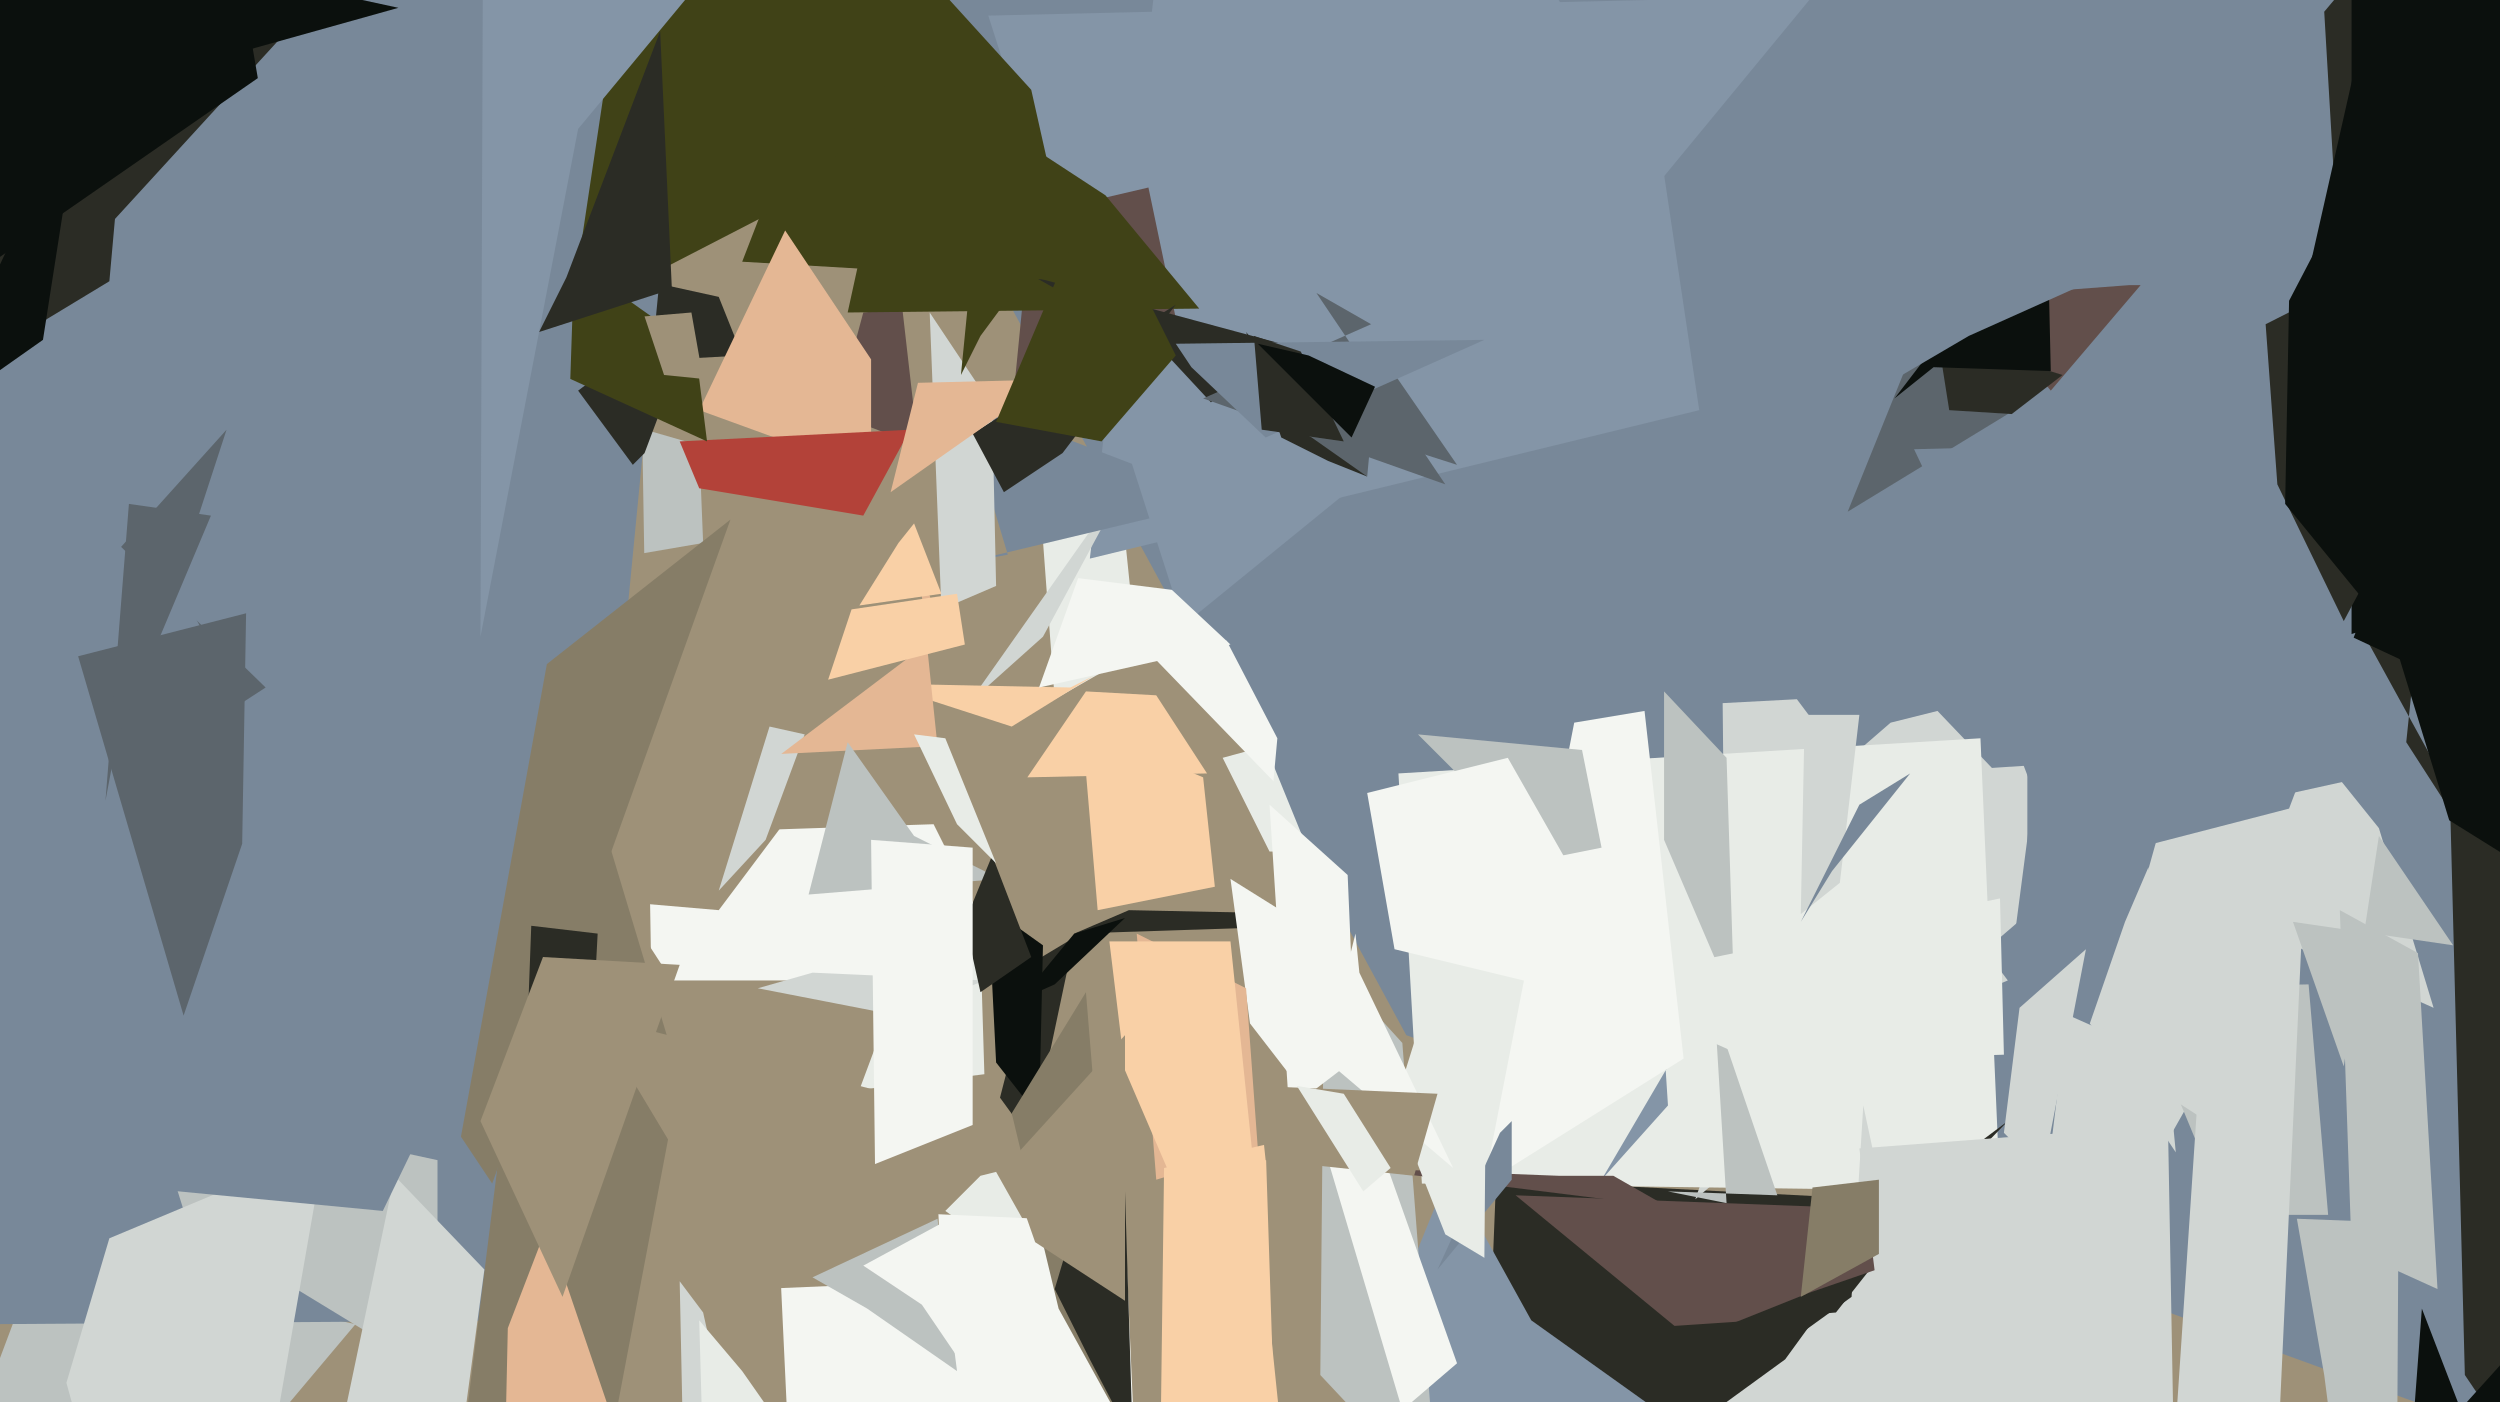 <svg xmlns="http://www.w3.org/2000/svg" width="640px" height="359px">
  <rect width="640" height="359" fill="rgb(158,145,120)"/>
  <polygon points="180,139 116,150 134,101 179,114" fill="rgb(188,194,192)"/>
  <polygon points="336,237 275,239 289,233 386,235" fill="rgb(43,44,37)"/>
  <polygon points="273,332 242,310 251,301 255,300" fill="rgb(232,236,231)"/>
  <polygon points="214,-4 653,-31 657,373 360,265" fill="rgb(120,136,153)"/>
  <polygon points="505,76 545,73 548,73 525,100" fill="rgb(98,79,75)"/>
  <polygon points="484,185 496,182 517,204 454,211" fill="rgb(209,214,211)"/>
  <polygon points="266,125 287,128 291,167 270,179" fill="rgb(232,236,231)"/>
  <polygon points="310,-130 425,38 435,105 279,143" fill="rgb(132,149,167)"/>
  <polygon points="582,387 376,478 383,302 480,307" fill="rgb(43,44,37)"/>
  <polygon points="134,65 184,76 190,91 172,92" fill="rgb(43,44,37)"/>
  <polygon points="371,300 392,338 434,368 343,369" fill="rgb(132,149,167)"/>
  <polygon points="291,119 287,126 267,163 248,180" fill="rgb(209,214,211)"/>
  <polygon points="259,251 172,251 148,214 239,211" fill="rgb(244,246,242)"/>
  <polygon points="560,283 517,359 544,139 559,100" fill="rgb(209,214,211)"/>
  <polygon points="519,234 434,307 472,199 519,196" fill="rgb(209,214,211)"/>
  <polygon points="199,309 288,313 291,382 206,458" fill="rgb(244,246,242)"/>
  <polygon points="658,317 514,253 534,100 810,-117" fill="rgb(120,136,153)"/>
  <polygon points="368,384 338,352 339,245 359,267" fill="rgb(188,194,192)"/>
  <polygon points="258,142 246,102 314,128 247,144" fill="rgb(120,136,153)"/>
  <polygon points="546,253 591,252 596,311 570,311" fill="rgb(188,194,192)"/>
  <polygon points="441,180 460,179 514,251 442,280" fill="rgb(209,214,211)"/>
  <polygon points="253,4 464,-1 389,90 303,160" fill="rgb(132,149,167)"/>
  <polygon points="358,198 507,189 512,305 364,303" fill="rgb(232,236,231)"/>
  <polygon points="168,326 -260,371 -196,-111 161,-94" fill="rgb(158,145,120)"/>
  <polygon points="444,257 426,215 426,177 442,194" fill="rgb(188,194,192)"/>
  <polygon points="264,55 294,48 303,91 259,106" fill="rgb(98,79,75)"/>
  <polygon points="309,198 263,199 278,177 296,178" fill="rgb(249,208,166)"/>
  <polygon points="471,226 461,234 462,183 476,183" fill="rgb(209,214,211)"/>
  <polygon points="27,415 -14,385 10,321 91,339" fill="rgb(188,194,192)"/>
  <polygon points="474,332 477,283 521,488 370,407" fill="rgb(209,214,211)"/>
  <polygon points="678,253 601,105 595,3 611,-16" fill="rgb(43,44,37)"/>
  <polygon points="184,233 149,230 217,43 205,205" fill="rgb(158,145,120)"/>
  <polygon points="221,80 231,79 235,114 214,106" fill="rgb(98,79,75)"/>
  <polygon points="143,338 -4,339 -146,-54 185,-95" fill="rgb(120,136,153)"/>
  <polygon points="557,295 535,262 544,236 550,222" fill="rgb(209,214,211)"/>
  <polygon points="313,194 324,191 335,218 325,218" fill="rgb(232,236,231)"/>
  <polygon points="455,306 427,305 442,308 439,259" fill="rgb(188,194,192)"/>
  <polygon points="307,79 217,80 231,16 283,50" fill="rgb(64,66,23)"/>
  <polygon points="145,429 110,438 143,173 174,276" fill="rgb(134,125,103)"/>
  <polygon points="148,100 180,76 165,116 162,119" fill="rgb(43,44,37)"/>
  <polygon points="24,-40 -27,-138 78,3 13,74" fill="rgb(43,44,37)"/>
  <polygon points="264,292 256,281 265,246 275,240" fill="rgb(43,44,37)"/>
  <polygon points="252,275 220,279 239,228 251,242" fill="rgb(232,236,231)"/>
  <polygon points="255,150 241,156 238,80 254,104" fill="rgb(209,214,211)"/>
  <polygon points="337,284 320,262 315,225 331,235" fill="rgb(244,246,242)"/>
  <polygon points="337,287 351,287 373,349 359,361" fill="rgb(244,246,242)"/>
  <polygon points="253,232 267,242 266,286 255,272" fill="rgb(11,16,13)"/>
  <polygon points="310,103 297,89 265,71 328,88" fill="rgb(43,44,37)"/>
  <polygon points="347,271 330,284 325,206 345,224" fill="rgb(244,246,242)"/>
  <polygon points="568,161 609,212 623,258 567,233" fill="rgb(209,214,211)"/>
  <polygon points="405,252 512,230 513,270 450,272" fill="rgb(232,236,231)"/>
  <polygon points="277,186 308,199 311,227 281,233" fill="rgb(249,208,166)"/>
  <polygon points="275,239 288,235 270,252 261,256" fill="rgb(11,16,13)"/>
  <polygon points="112,352 48,313 38,281 112,297" fill="rgb(188,194,192)"/>
  <polygon points="470,336 446,338 514,287 485,317" fill="rgb(43,44,37)"/>
  <polygon points="287,364 271,335 259,285 278,254" fill="rgb(134,125,103)"/>
  <polygon points="291,239 319,253 322,294 296,302" fill="rgb(228,183,148)"/>
  <polygon points="275,72 190,67 224,-21 264,23" fill="rgb(64,66,23)"/>
  <polygon points="658,392 631,352 623,42 767,-340" fill="rgb(43,44,37)"/>
  <polygon points="196,215 184,228 197,186 206,188" fill="rgb(209,214,211)"/>
  <polygon points="225,175 274,176 280,173 259,186" fill="rgb(249,208,166)"/>
  <polygon points="619,161 606,164 645,235 616,190" fill="rgb(43,44,37)"/>
  <polygon points="580,440 555,395 566,230 590,223" fill="rgb(209,214,211)"/>
  <polygon points="340,118 328,112 319,85 350,122" fill="rgb(43,44,37)"/>
  <polygon points="230,260 194,253 208,249 252,251" fill="rgb(209,214,211)"/>
  <polygon points="540,-35 551,-39 514,106 473,131" fill="rgb(92,101,108)"/>
  <polygon points="353,90 373,119 323,103 350,122" fill="rgb(92,101,108)"/>
  <polygon points="337,75 370,124 308,102 351,83" fill="rgb(92,101,108)"/>
  <polygon points="328,367 288,274 284,241 315,241" fill="rgb(249,208,166)"/>
  <polygon points="152,260 239,283 241,328 194,330" fill="rgb(158,145,120)"/>
  <polygon points="296,169 314,164 327,189 326,200" fill="rgb(244,246,242)"/>
  <polygon points="156,361 127,477 130,340 140,314" fill="rgb(228,183,148)"/>
  <polygon points="645,344 617,375 620,335 635,374" fill="rgb(11,16,13)"/>
  <polygon points="28,317 83,294 51,477 17,354" fill="rgb(209,214,211)"/>
  <polygon points="427,273 410,302 427,283 425,252" fill="rgb(132,149,167)"/>
  <polygon points="431,271 380,303 403,185 421,182" fill="rgb(244,246,242)"/>
  <polygon points="117,377 88,363 101,301 124,325" fill="rgb(209,214,211)"/>
  <polygon points="328,417 297,377 298,299 324,293" fill="rgb(249,208,166)"/>
  <polygon points="28,72 -10,95 17,-226 46,-129" fill="rgb(43,44,37)"/>
  <polygon points="315,165 266,176 276,148 300,151" fill="rgb(244,246,242)"/>
  <polygon points="240,191 200,193 241,162 235,143" fill="rgb(228,183,148)"/>
  <polygon points="28,202 68,176 31,140 58,110" fill="rgb(92,101,108)"/>
  <polygon points="427,309 347,299 399,301 413,301" fill="rgb(98,79,75)"/>
  <polygon points="245,351 222,335 208,327 240,312" fill="rgb(188,194,192)"/>
  <polygon points="521,311 388,306 433,343 463,331" fill="rgb(98,79,75)"/>
  <polygon points="515,106 499,105 496,86 528,96" fill="rgb(43,44,37)"/>
  <polygon points="405,341 465,337 457,348 435,364" fill="rgb(43,44,37)"/>
  <polygon points="252,35 268,63 251,86 246,96" fill="rgb(64,66,23)"/>
  <polygon points="256,225 207,229 217,190 234,214" fill="rgb(188,194,192)"/>
  <polygon points="387,302 368,325 384,290 387,287" fill="rgb(120,136,153)"/>
  <polygon points="301,88 380,87 324,112 305,94" fill="rgb(120,136,153)"/>
  <polygon points="357,283 381,206 380,322 370,316" fill="rgb(232,236,231)"/>
  <polygon points="126,303 118,291 140,170 187,133" fill="rgb(134,125,103)"/>
  <polygon points="223,121 179,105 201,59 223,92" fill="rgb(228,183,148)"/>
  <polygon points="599,233 619,244 624,330 602,320" fill="rgb(188,194,192)"/>
  <polygon points="410,217 395,220 363,188 405,192" fill="rgb(188,194,192)"/>
  <polygon points="557,399 495,446 476,294 555,288" fill="rgb(209,214,211)"/>
  <polygon points="224,533 178,520 174,328 180,336" fill="rgb(209,214,211)"/>
  <polygon points="350,203 386,194 423,259 357,243" fill="rgb(244,246,242)"/>
  <polygon points="347,239 348,249 372,299 339,271" fill="rgb(244,246,242)"/>
  <polygon points="218,156 245,152 247,165 212,174" fill="rgb(249,208,166)"/>
  <polygon points="264,245 251,254 247,236 254,219" fill="rgb(43,44,37)"/>
  <polygon points="136,237 153,239 149,315 134,291" fill="rgb(43,44,37)"/>
  <polygon points="322,278 368,280 362,301 324,297" fill="rgb(158,145,120)"/>
  <polygon points="332,278 344,280 356,299 349,305" fill="rgb(232,236,231)"/>
  <polygon points="249,111 301,78 272,116 257,126" fill="rgb(43,44,37)"/>
  <polygon points="613,491 595,352 588,312 614,313" fill="rgb(188,194,192)"/>
  <polygon points="632,177 602,163 602,-49 658,-35" fill="rgb(11,16,13)"/>
  <polygon points="221,132 179,125 174,113 233,110" fill="rgb(179,66,57)"/>
  <polygon points="144,332 123,287 139,245 174,247" fill="rgb(158,145,120)"/>
  <polygon points="-18,28 65,-6 102,2 -16,35" fill="rgb(11,16,13)"/>
  <polygon points="574,242 568,289 537,269 563,176" fill="rgb(209,214,211)"/>
  <polygon points="525,95 495,94 485,102 524,51" fill="rgb(11,16,13)"/>
  <polygon points="-49,172 21,23 11,87 -33,118" fill="rgb(11,16,13)"/>
  <polygon points="179,338 190,351 197,361 181,409" fill="rgb(232,236,231)"/>
  <polygon points="270,330 287,273 290,369 279,348" fill="rgb(43,44,37)"/>
  <polygon points="605,199 537,214 490,115 569,113" fill="rgb(120,136,153)"/>
  <polygon points="255,107 228,126 235,98 275,97" fill="rgb(228,183,148)"/>
  <polygon points="98,310 4,301 38,135 113,279" fill="rgb(120,136,153)"/>
  <polygon points="580,83 663,41 600,159 583,124" fill="rgb(43,44,37)"/>
  <polygon points="643,200 585,129 586,77 598,54" fill="rgb(11,16,13)"/>
  <polygon points="62,216 47,260 20,168 63,157" fill="rgb(92,101,108)"/>
  <polygon points="586,207 528,222 515,188 603,162" fill="rgb(120,136,153)"/>
  <polygon points="523,300 513,290 517,258 534,243" fill="rgb(209,214,211)"/>
  <polygon points="208,49 146,81 164,-39 280,-57" fill="rgb(64,66,23)"/>
  <polygon points="181,113 146,97 147,67 178,89" fill="rgb(64,66,23)"/>
  <polygon points="321,86 333,90 344,113 323,110" fill="rgb(43,44,37)"/>
  <polygon points="172,74 138,85 145,71 169,8" fill="rgb(43,44,37)"/>
  <polygon points="249,288 224,298 223,215 249,217" fill="rgb(244,246,242)"/>
  <polygon points="66,20 -9,72 -168,93 51,-68" fill="rgb(11,16,13)"/>
  <polygon points="469,223 461,236 476,206 489,198" fill="rgb(120,136,153)"/>
  <polygon points="805,321 627,210 588,83 607,-1" fill="rgb(11,16,13)"/>
  <polygon points="554,-125 562,60 504,86 475,103" fill="rgb(120,136,153)"/>
  <polygon points="221,324 245,311 270,384 236,334" fill="rgb(244,246,242)"/>
  <polygon points="346,112 322,88 335,91 352,99" fill="rgb(11,16,13)"/>
  <polygon points="234,188 242,189 255,221 245,211" fill="rgb(232,236,231)"/>
  <polygon points="301,91 282,113 255,108 280,49" fill="rgb(64,66,23)"/>
  <polygon points="288,333 265,318 258,298 288,265" fill="rgb(158,145,120)"/>
  <polygon points="30,189 27,205 33,129 54,132" fill="rgb(92,101,108)"/>
  <polygon points="628,242 587,236 600,273 609,214" fill="rgb(188,194,192)"/>
  <polygon points="148,33 123,163 124,-114 182,-8" fill="rgb(132,149,167)"/>
  <polygon points="464,304 481,302 481,321 461,332" fill="rgb(134,125,103)"/>
  <polygon points="165,81 177,80 180,97 170,96" fill="rgb(158,145,120)"/>
  <polygon points="230,139 234,134 241,152 220,155" fill="rgb(249,208,166)"/>
</svg>